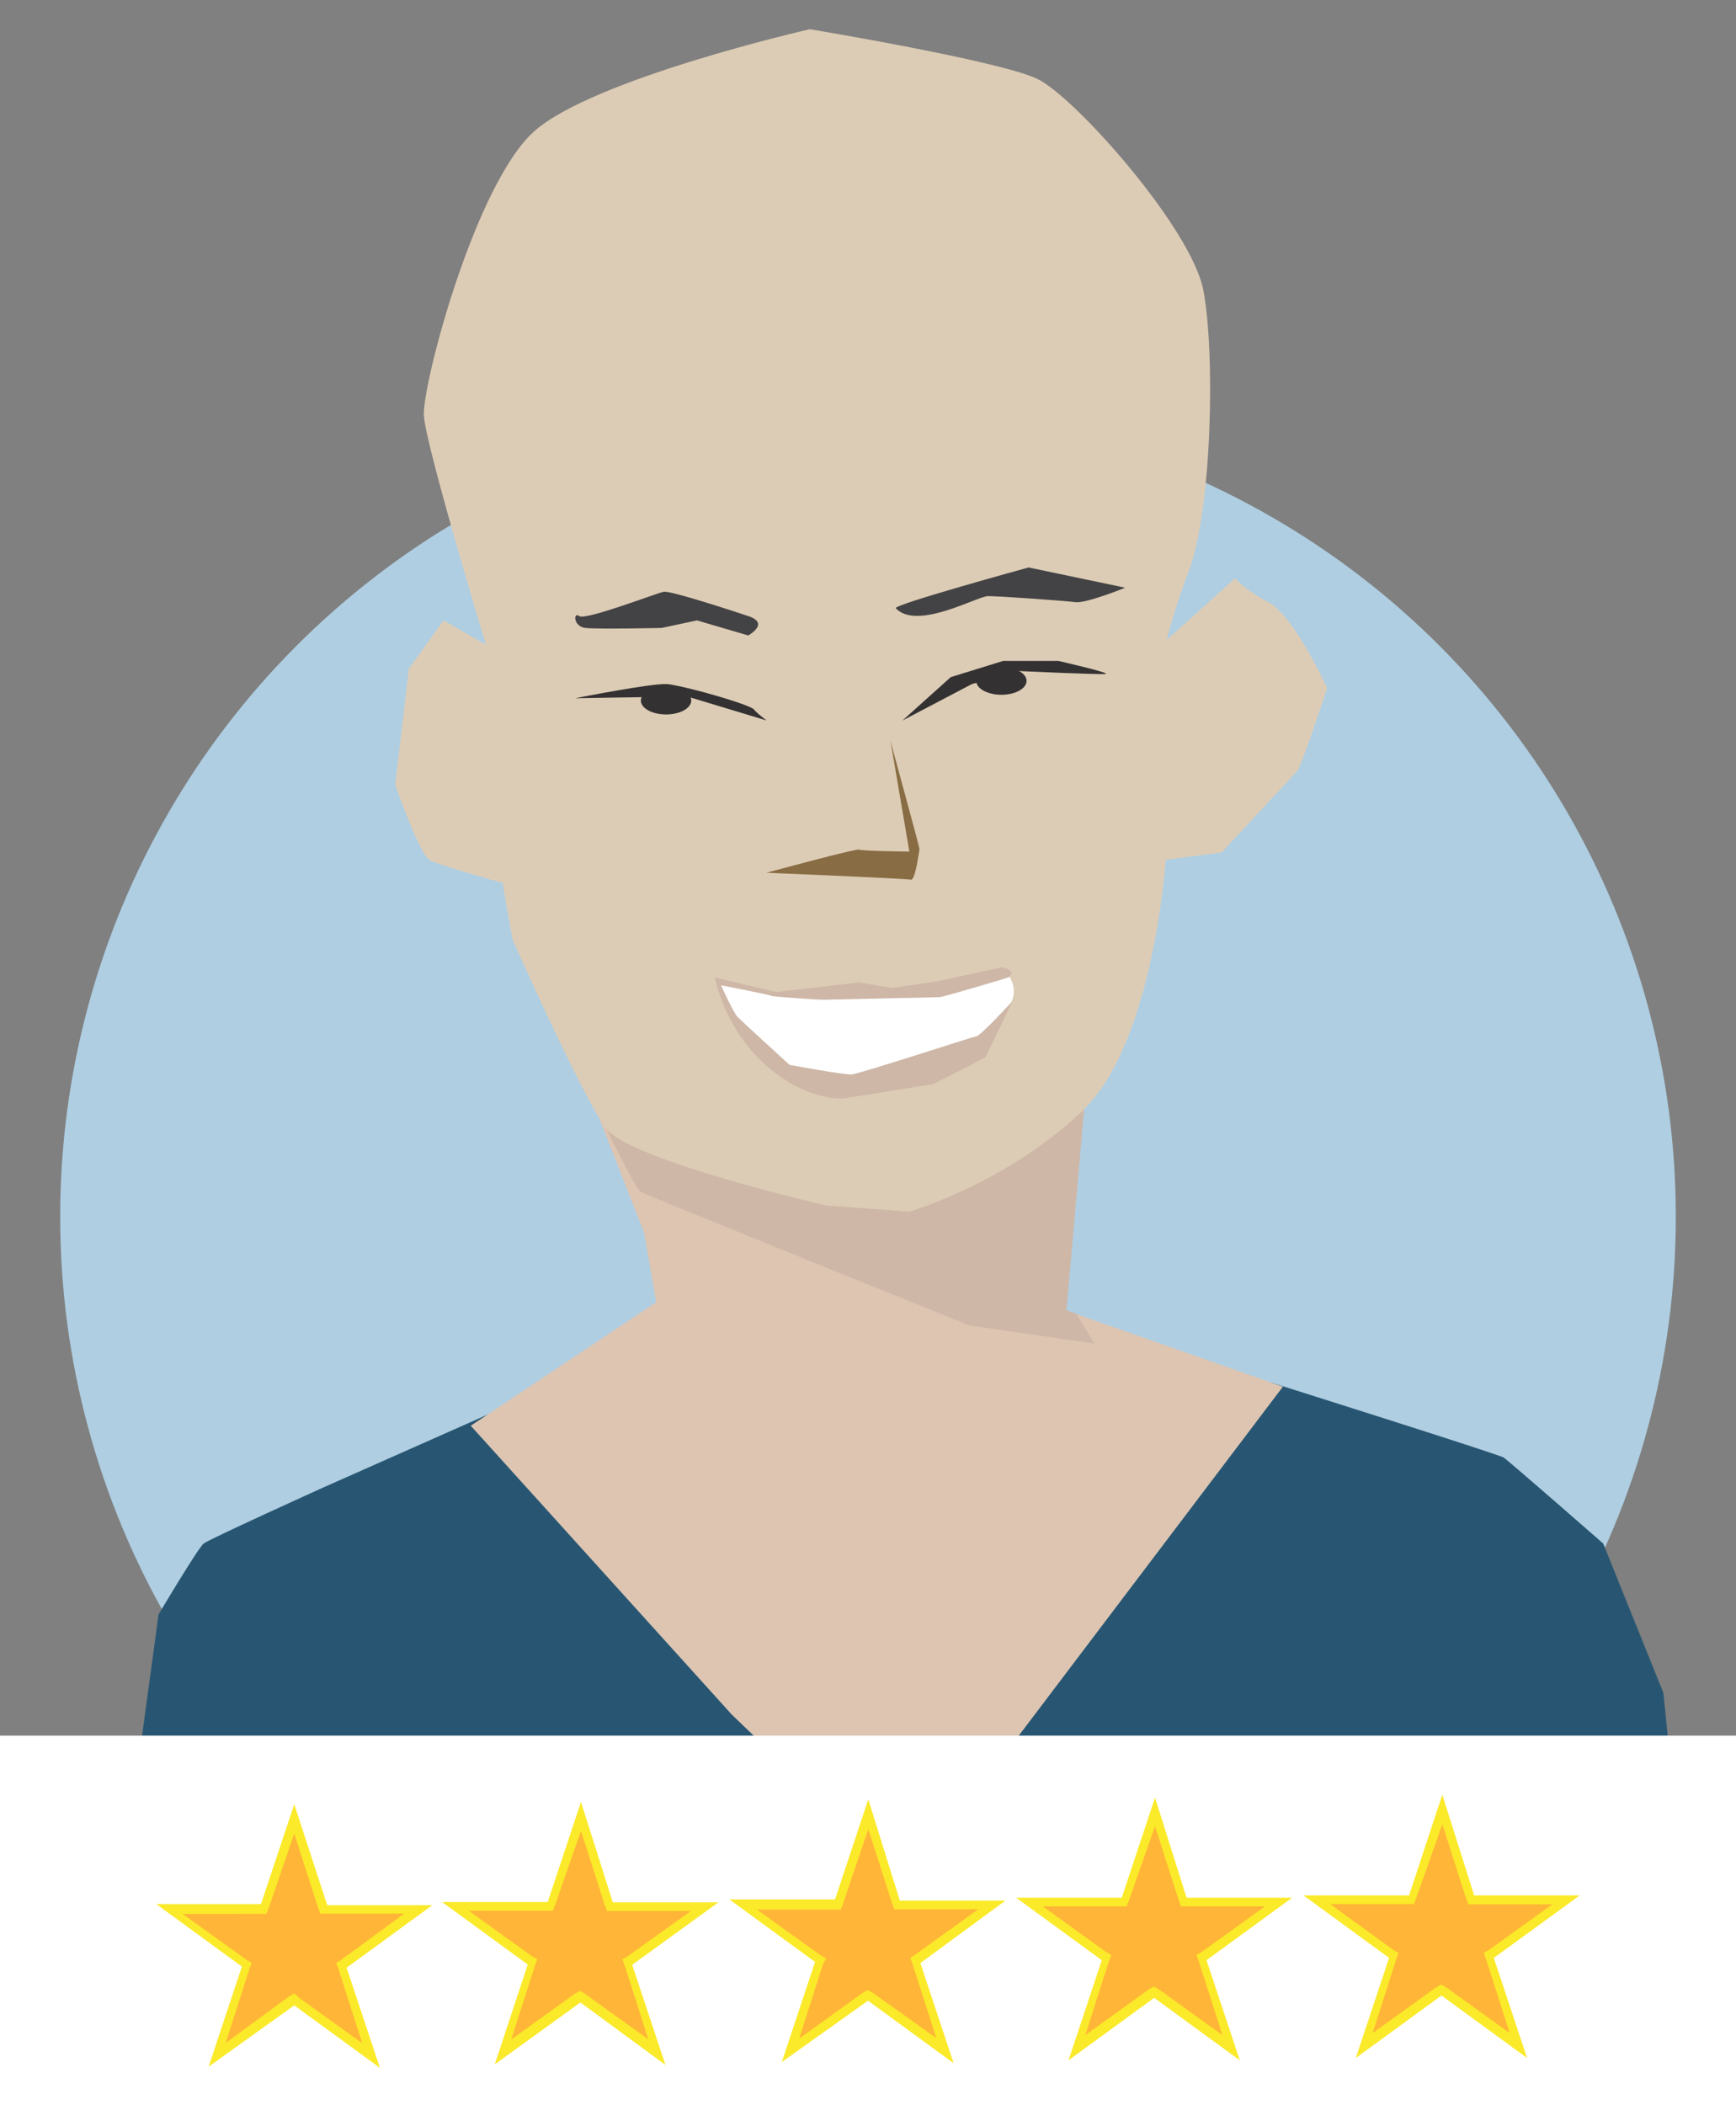 <?xml version="1.0" encoding="utf-8"?>
<!-- Generator: Adobe Illustrator 25.0.0, SVG Export Plug-In . SVG Version: 6.00 Build 0)  -->
<svg version="1.1" id="Livello_1" xmlns="http://www.w3.org/2000/svg" xmlns:xlink="http://www.w3.org/1999/xlink" x="0px" y="0px"
	 width="600px" height="727.5px" viewBox="0 0 600 727.5" style="enable-background:new 0 0 600 727.5;" xml:space="preserve">
<rect x="0" y="0" width="600" height="727.5" fill="#808080" stroke="none"/>
<style type="text/css">
	.st0{fill:#AFCEE2;}
	.st1{fill:#285672;}
	.st2{fill:#DDC5B2;}
	.st3{fill:#CEB7A7;}
	.st4{fill:#DDCCB5;}
	.st5{fill:#434345;}
	.st6{fill:#333132;}
	.st7{fill:#886C43;}
	.st8{fill:#FFFFFF;}
	.st9{fill:#FFB537;}
	.st10{fill:#FAEA2A;}
</style>
<circle class="st0" cx="300" cy="420.5" r="279.2"/>
<g>
	<path class="st1" d="M48,607.9l6.8-50c0,0,13.6-22.9,15.6-24.5c2.1-1.6,41.2-19.3,41.2-19.3l93.8-41.6l233.7,5.2
		c0,0,79,24.9,80.6,26c1.6,1,34.4,29.7,34.4,29.7l20.8,51.6l3.1,30.8l-9.4,26.1c0,0-224.1,44.3-269.2,37.5
		c-45.1-6.8-183.7-23.5-204.1-24C75.1,654.8,48,607.9,48,607.9z"/>
	<path class="st2" d="M185.9,332.2l36.7,93.8l4.2,24l-64.1,42.7l90.2,99.8l46.9,45.1h23.7l119.9-158.4l-74.8-26.3
		c0,0,2.6-98,21.6-117c19-19-32.3-28.4-32.3-28.4s-90.3,7.8-92.9,7.6C262.5,314.7,185.9,332.2,185.9,332.2z"/>
	<path class="st3" d="M204.4,379.5c0,0,14.8,31.1,17.1,32.4c2.4,1.3,113.4,46.1,113.4,46.1l43.3,6.3l-6.2-10.3l-3.4-1.2l7.3-82.9
		l-10.9-8.6L204.4,379.5z"/>
	<path class="st4" d="M183,231.1c-2.6-1-29.7-16.7-29.7-16.7l-12,16.7l-4.7,40.1c0,0,8.3,24,12,26.1s40.1,12,40.1,12L183,231.1z"/>
	<path class="st4" d="M394.6,228.5c3.1-2.1,32.3-28.7,32.3-28.7s2.6,3.6,11.5,8.3c8.9,4.7,20.3,29.7,20.3,29.7s-8.9,27.1-10.4,28.7
		s-26.1,28.1-26.1,28.1l-27.6,3.6V228.5z"/>
	<path class="st4" d="M172,236.3c0,0-25-81.8-25.5-92.8s17.7-79.7,38-98s95.4-35.4,95.4-35.4s65.7,10.9,78.7,17.2s53.2,51.6,57.3,73
		s3.1,76.1-5.2,97.5s-12.5,45.3-12.5,45.3l5.2,47.4c0,0-3.1,68.8-29.7,93.8c-26.6,25-59.4,34.4-59.4,34.4l-28.7-2.1
		c0,0-67.8-15.6-76.1-26.6s-32.3-65.2-32.3-65.2s-10.9-55.2-5.7-64.6C176.7,250.9,172,236.3,172,236.3z"/>
	<path class="st5" d="M309.6,210.2c-1.1-1.2,45.9-14.1,45.9-14.1l33.4,7c0,0-13.6,5.5-17.2,5s-26.6-2.1-30.2-2.1
		S316.9,218,309.6,210.2z"/>
	<path class="st5" d="M258.6,212.9c0,0-26.6-8.9-29.2-8.4s-27.1,10-29.2,8.4s-2.1,3.6,2.1,4.1s26.4,0,26.4,0l12.2-2.6l17.7,5.2
		C258.6,219.6,266.3,215.4,258.6,212.9z"/>
	<path class="st6" d="M198.8,241.3c0,0,26.2-5.2,31.6-4.9c1.8,0.1,5.7,1,10.1,2.1c8.6,2.2,19,5.5,20,6.6c1.4,1.7,4.5,3.9,4.5,3.9
		l-27.8-8.4c0,0-11.8,0.3-13.6,0.3S198.8,241.3,198.8,241.3z"/>
	<path class="st6" d="M311.9,249l16.7-15l18.1-5.6h19.1c0,0,18.4,4.2,16.3,4.5s-29.9-1-29.9-1l-16.3,4.5L311.9,249z"/>
	<ellipse class="st6" cx="230.2" cy="242.1" rx="8.7" ry="4.8"/>
	<ellipse class="st6" cx="346.1" cy="235.3" rx="8.7" ry="4.8"/>
	<path class="st7" d="M307.7,255.6c0.2,1.4,10.3,37.5,10.1,38s-1.4,10.8-3,10.4s-49.9-2.4-49.9-2.4s31.3-8.5,32-8s17.4,0.7,17.4,0.7
		L307.7,255.6z"/>
	<path class="st8" d="M338.3,361.7L306,373l-19.6,1l-16.2-6.2l-13.6-12.1L250,345l-1.3-5.7l7.3,1.8l15,2.9l19.8-0.9l14.9-0.3l14.7-1
		l27-5.9c0,0,7.2,5.7-0.7,15S338.3,361.7,338.3,361.7z"/>
	<path class="st3" d="M348.6,337.7c-0.4,0.3-22.9,6.9-23.8,6.9s-38.9,0.9-40.3,0.9s-17.5-1-18.1-1.4s-17.2-3.6-17.2-3.6
		s4.3,9.4,5.6,10.8s18.1,16.7,18.1,16.7s18.9,3.5,21.5,3.3s41.5-12.9,43.1-13.2s12.5-12.2,12.5-12.2l-9.4,19.5
		c0,0-17.9,9.4-18.6,9.4s-29.7,4.7-29.7,4.7s-12.3,1.9-27.3-11.1c-14.9-13-17.9-30.6-17.9-30.6l21.2,5l28.7-3.3l11.3,1.9
		c0,0,16.2-2.3,17.2-2.6s20.7-4.5,20.7-4.5S351.9,335.1,348.6,337.7z"/>
</g>
<rect x="-62.7" y="599.8" class="st8" width="679.4" height="149.7"/>
<g>
	<g>
		<polygon class="st9" points="101.7,691.1 75,710.4 85.3,679.2 58.6,659.8 91.6,659.8 101.7,628.6 111.8,659.8 144.7,659.8 
			118.1,679.2 128.2,710.4 		"/>
		<g>
			<path class="st10" d="M101.7,633.6l8.2,25.6l0.8,2.1h2.1h26.9l-21.8,16l-1.7,1.1l0.8,2.1l8.2,25.6l-21.8-15.7l-1.7-1.5l-1.9,1.1
				L78,706l8.2-25.6l0.8-2.1l-1.9-1.1l-22-15.8H90h2.1l0.8-2.1L101.7,633.6 M101.7,623.5L90.2,658H54l29.6,21.6l-11.5,34.6
				l29.6-21.2l29.6,21.6L119.8,680l29.6-21.6h-36.3L101.7,623.5L101.7,623.5z"/>
		</g>
	</g>
	<g>
		<polygon class="st9" points="200.8,690.3 174.3,709.4 184.4,678.3 157.8,658.8 190.7,658.8 200.8,627.7 210.9,658.8 244,658.8 
			217.2,678.3 227.5,709.4 		"/>
		<g>
			<path class="st10" d="M200.8,632.7l8.2,25.6l0.8,2.1h2.1h26.9L217,676l-1.9,1.1l0.8,2.1l8.2,25.6l-21.8-15.7l-1.9-1.1l-1.9,1.1
				l-21.8,15.7l8.2-25.6l0.8-2.1l-1.9-1.1L162,660.3h27h2.1l0.8-2.1L200.8,632.7 M200.8,622.7l-11.5,34.6h-36.5l29.6,21.6L171,713.4
				l29.6-21.4l29.4,21.6L218.5,679l29.8-21.6h-36.5L200.8,622.7L200.8,622.7z"/>
		</g>
	</g>
	<g>
		<polygon class="st9" points="300.1,689.4 273.4,708.6 283.5,677.5 256.9,658 289.8,658 300.1,626.9 310.2,658 343.1,658 
			316.5,677.5 326.6,708.6 		"/>
		<g>
			<path class="st10" d="M300.1,632.1l8.2,25.6l0.8,2.1h2.1h26.9l-21.8,15.7l-1.7,1.1l0.8,2.1l8.2,25.6l-21.8-15.5l-1.9-1.1
				l-1.9,1.1l-21.8,15.7l8.2-25.6l1.1-2.1l-1.9-1.1l-22-15.8h26.9h2.1l0.8-2.1L300.1,632.1 M300.1,621.8l-11.5,34.6h-36.5l29.6,21.6
				l-11.5,34.6l29.8-21.2l29.6,21.6l-11.5-34.6l29.4-21.6H311L300.1,621.8L300.1,621.8z"/>
		</g>
	</g>
	<g>
		<polygon class="st9" points="399.2,688.6 372.7,707.7 382.8,676.6 356.2,657.5 389.1,657.5 399.2,626 409.3,657.5 442.3,657.5 
			415.6,676.6 425.7,707.7 		"/>
		<g>
			<path class="st10" d="M399.2,631.1l8.2,25.6l0.8,2.1h2.1h26.9l-21.8,15.7l-1.9,1.1l0.8,2.1l8.2,25.6l-21.8-15.7l-1.9-1.1
				l-1.9,1.1l-21.8,15.7l8.2-25.6l0.8-2.1l-1.9-1.1l-21.8-15.7h26.9h2.1l0.8-2.1L399.2,631.1 M399.2,621.2l-11.5,34.6h-36.5
				l29.6,21.6L369.3,712l29.6-21.6l29.6,21.6L417,677.4l29.6-21.6h-36.5L399.2,621.2L399.2,621.2z"/>
		</g>
	</g>
	<g>
		<polygon class="st9" points="498.5,687.6 471.8,706.9 481.9,675.8 455.3,656.5 488.2,656.5 498.5,625.2 508.6,656.5 541.4,656.5 
			514.9,675.8 525,706.9 		"/>
		<g>
			<path class="st10" d="M498.5,630.4l8.2,25.6l0.8,2.1h2.1h26.9l-21.8,15.7l-1.9,1.1l0.8,2.1l8.2,25.6L500,686.9l-1.9-1.1l-1.9,1.1
				l-21.8,15.7l8.2-25.6l0.8-2.1l-1.9-1.1L459.7,658h26.9h2.1l0.8-2.1L498.5,630.4 M498.5,620.2L487,655h-36.5l29.6,21.6l-11.5,34.6
				l29.6-21.6l29.6,21.6l-11.5-34.6L546,655h-36.5L498.5,620.2L498.5,620.2z"/>
		</g>
	</g>
</g>
</svg>
